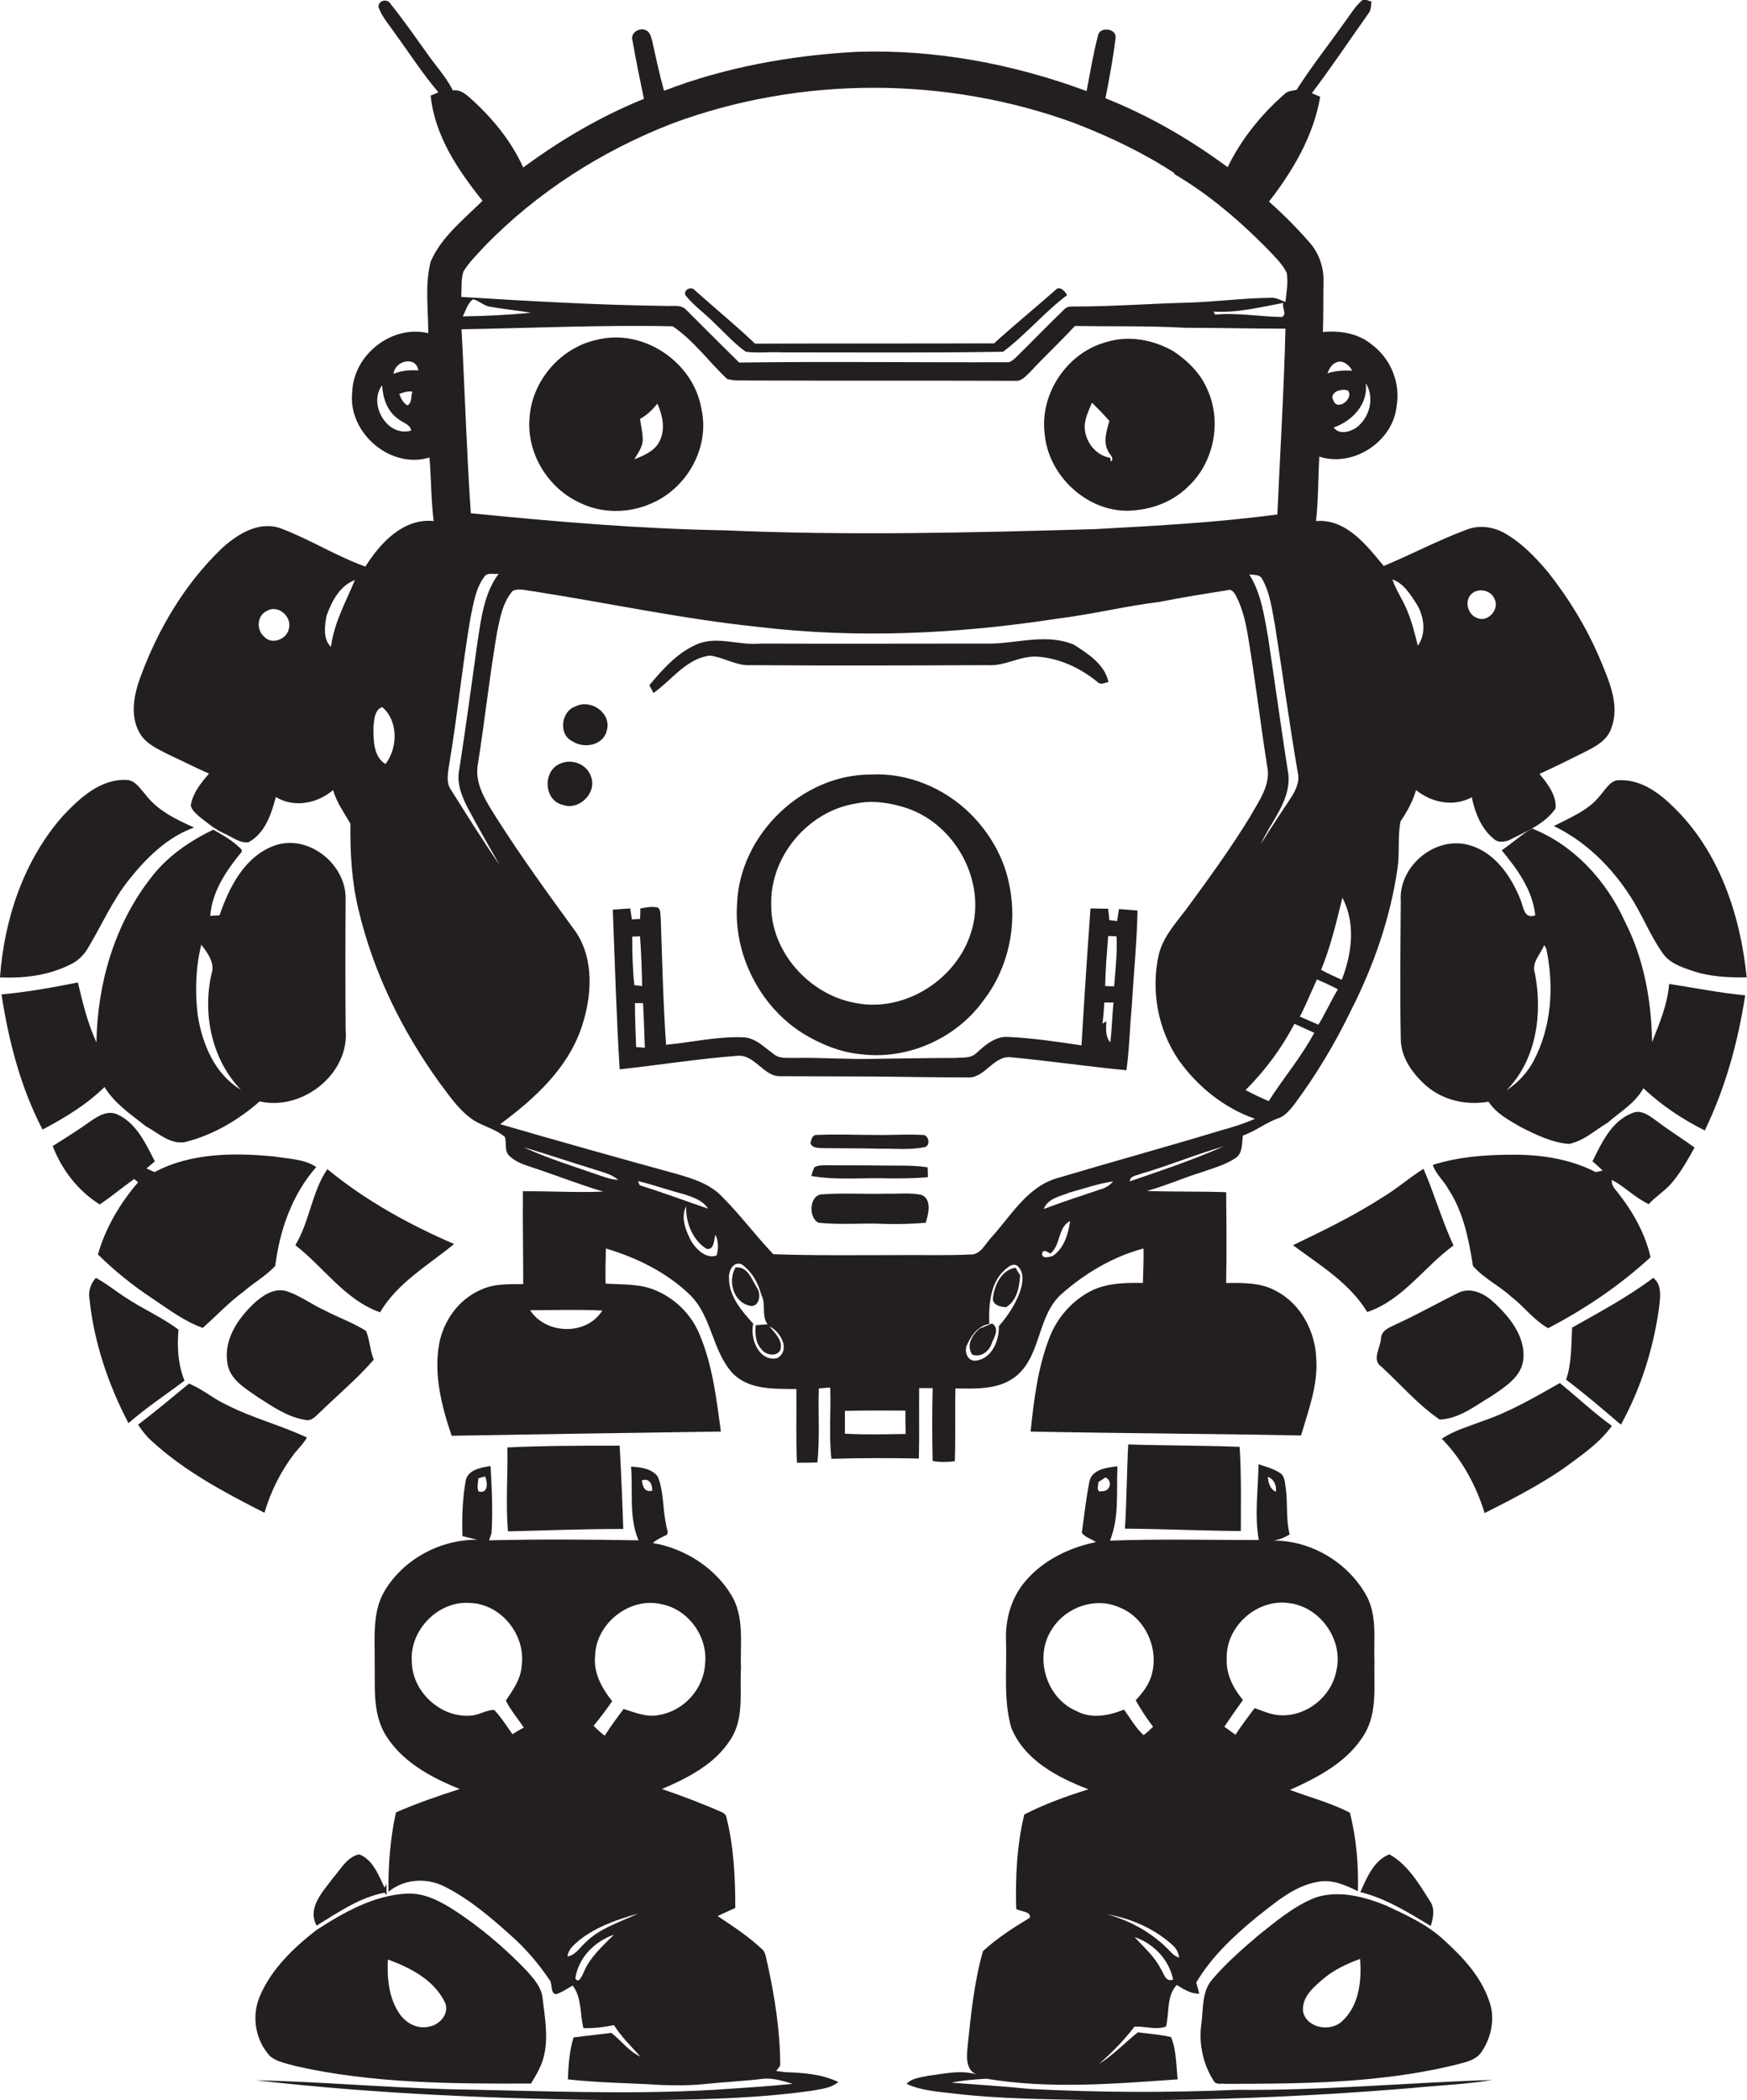 <?xml version="1.0" encoding="utf-8"?>
<!-- Generator: Adobe Illustrator 19.2.0, SVG Export Plug-In . SVG Version: 6.00 Build 0)  -->
<svg version="1.1" id="Layer_1" xmlns="http://www.w3.org/2000/svg" xmlns:xlink="http://www.w3.org/1999/xlink" x="0px" y="0px"
	 viewBox="0 0 583.3 700.9" enable-background="new 0 0 583.3 700.9" xml:space="preserve">
<g>
	<path fill="#231F20" d="M306.9,463.3c1.5,0,3,0,4.5,0c-0.2,8.1-0.2,16.2,0,24.3c2.4,0.5,4.9,0.4,7.4,0.1c0.3-8.1,0-16.2,0.2-24.3
		c7,0.1,14.8,0.5,20.5-4.3c8.2-7,6.8-19.8,14.8-27.1c7.9-7,17.3-12.6,27.5-15.3c0.1,3.8-0.1,7.7-0.2,11.5c-5.9-0.1-12.1,0-17.4,2.7
		c-6.4,3.3-11.4,9.1-13.9,15.8c-3.8,9.9-5.1,20.6-6.2,31.1c30.1,0.6,60.2,0.7,90.3,1.3c2.4-8.2,5.6-16.5,5.1-25.2
		c-0.2-9.3-5.1-18.8-13.6-23.1c-5-2.8-11-2.6-16.5-2.6c0.2-10.1,0.1-20.2,0-30.3c-8.8-0.3-17.7-0.1-26.5-0.4
		c6.2-1.7,12-4.3,18.1-6.2c4-1.4,8.2-2.5,11.7-4.9c2.3-1.7,1.9-4.9,2.3-7.4c4.3-1.5,7.9-4.5,12.2-5.9c2-0.8,3.4-2.6,4.8-4.3
		c7.4-9.9,13.8-20.6,19.2-31.8c7.5-14.8,13-30.6,15.4-47.1c0.8-5.2,0-10.5,1-15.7c2.2-3.3,4.1-6.7,5.2-10.5
		c5.2,4.2,12.5,5.7,18.6,2.4c1.1,5.2,3.2,10.6,7.5,14c1.3,1.2,3.3,0.9,4.8,0.4c5.6-2.9,12-5.3,15.7-10.7c0.3-4.4-2.7-8.3-5.4-11.5
		c5.1-2.3,10.1-4.8,15.1-7.3c3.6-1.8,7.6-3.9,8.9-8c2.9-7.6-0.7-15.6-3.6-22.6c-4.4-10.5-10.4-20.4-17.5-29.4
		c-4.3-5.1-9-10-14.8-13.2c-3.7-2-8.2-2.6-12.2-1.1c-9.5,3.5-18.5,8.3-27.9,12.2c-5.7-6.9-12.5-15.8-22.6-15
		c0.8-7.1,0.7-14.3,1.1-21.5c11.3,3.7,24.6-5,25.8-16.8c1.4-7.8-2-16-8.4-20.7c-4.5-3.7-10.5-4.6-16.2-4.1c0.2-5.7,0.1-11.3,0.2-17
		c0.1-4.6-1.5-9.2-4.5-12.7c-4.3-4.9-8.8-9.5-13.7-13.8c8-10.3,14.9-22,17.1-35c-0.9-0.4-1.9-0.8-2.8-1.2
		c6.6-8.7,12.6-17.7,18.9-26.6c0.9-1.1,0.9-2.6,1-4c-1-0.1-2.3-1.2-3.2-0.3c-2.4,2.1-3.9,4.8-5.8,7.3c-5.3,7.5-11.1,14.8-16,22.5
		c-1.4,0.3-3,0.3-4,1.4c-7.8,6.8-14.5,15.1-19,24.4c-12.6-9.3-26.2-17.2-40.8-23c1.3-6.7,2.6-13.5,3.4-20.3c0.2-3.1-5.4-3.7-5.9-0.6
		c-1.6,6.1-2.6,12.3-3.8,18.5c-24.5-9.1-50.7-14-76.8-13.1c-21.9,1.2-43.8,5.1-64.3,13c-1.5-5.5-2.7-11-3.9-16.5
		c-0.4-1.3-0.7-3.1-2.1-3.7c-2.2-1.1-5.4,0.9-4.5,3.5c1.1,6.5,2.5,13,3.8,19.4c-14.4,5.8-27.8,13.7-40.3,22.9
		c-4.1-9.1-10.7-17-18.2-23.6c-1.5-1.3-3.3-2.5-5.3-2.1c-2.3-4.7-6-8.5-8.9-12.8c-3.9-5.4-7.7-10.9-11.9-16.1c-1.1-2-4.3-1.1-4,1.2
		c1.3,3.4,3.8,6.1,5.8,9.1c4.7,6.4,9,13.2,14.2,19.2c-0.6,0.3-1.9,0.8-2.6,1.1c1.3,13.3,9.1,24.9,17.3,35.1
		c-6.2,6.2-13.7,12-17.3,20.3c-2,7.8-0.8,16-0.8,23.9c-12.2-2.9-25,7.2-25.4,19.7c-1.5,13.5,12.7,25.8,25.8,21.8
		c0.6,7,0.5,14.2,1.4,21.2c-10.2-1-17.9,7.4-22.8,15.2c-9.8-3.5-18.7-9.2-28.4-12.8c-7.2-2.5-14.3,2-19.4,6.6
		c-12.5,11.9-21.5,27.2-27.4,43.3c-2.1,5.8-3.4,12.6-0.3,18.2c2.1,4,6.5,5.7,10.3,7.7c4.4,2,8.6,4.2,13,6.1
		c-2.7,3.1-5.4,6.4-6.1,10.6c0.3,1.6,1.7,2.7,2.8,3.7c2.7,2.1,5.2,4.3,8.4,5.7c2.6,1.1,5.1,3.3,8.1,2.9c5.5-3,7.6-9.4,9.1-15.1
		c6,3.7,13.9,2.2,19.1-2.3c1.2,4.1,3.7,7.6,5.8,11.2c-0.1,9.6,0.4,19.3,2.7,28.7c4.9,20.8,14.5,40.4,27,57.7
		c3.1,4.1,6,8.5,10.2,11.7c3.5,2.8,8.3,3.5,11.7,6.5c0.6,2.1-0.3,4.7,1.5,6.3c1.7,1.7,4,2.6,6.3,3.4c8.4,2.7,16.5,6,25,8.5
		c-8.9,0.4-17.9-0.2-26.8-0.1c-0.1,10.3,0.1,20.7,0.1,31c-4.8,0-9.8-0.2-14.2,1.9c-7.4,3.2-12.5,10.4-13.9,18.2
		c-1.8,10.3,0.9,20.8,4.2,30.5c30-0.5,59.9-1,89.9-1.4c-1.5-11-2.8-22.3-7.2-32.6c-2.8-6.7-8.3-12-15-14.7
		c-5.2-2.1-10.8-1.7-16.3-2.1c-0.1-3.9,0-7.8,0.1-11.7c10.4,3.1,20.4,8,28.2,15.6c7.2,7.2,7.3,18.5,14,25.9c5.5,5.8,14,5.3,21.4,5.4
		c0.1,8.2-0.2,16.4,0.2,24.6c2.3,0,4.5,0,6.8-0.1c0.9-8.2,0.2-16.5,0.5-24.7c1.3-0.1,2.5-0.2,3.8-0.3c0.3,7.9-0.5,15.9,0.4,23.8
		c9.7-0.3,19.4-0.3,29.2-0.1C307,478.8,306.8,471,306.9,463.3z M492,197.7c2.4-1.4,5.9-0.5,7,2.2c1.8,3.4-2.2,7.9-5.7,6.4
		C489.7,205.1,488.7,199.7,492,197.7z M473,201.6c2.5,4.1,3.3,9.9,0.4,13.9c-1-4-2-8-3.6-11.8c-1.4-3.5-3.7-6.7-4.9-10.3
		C468.7,194.7,470.9,198.4,473,201.6z M447.3,130.3c0.9-0.3,1.9-0.3,2.8,0.1c2,2.7-3.7,7-4.9,3.2C444.1,132,445.8,130.5,447.3,130.3
		z M456,127.9c3.1,4.8,1.3,11.5-3.1,14.8c-2.2,1.5-5.7,2.5-7.6,0C451.5,140.5,456.9,134.9,456,127.9z M446.1,121
		c2.2-1.1,4.4,0.9,5.4,2.7c-2.8-0.1-5.6,0-8.3,0.9C443.8,123.2,444.5,121.6,446.1,121z M127.6,128.6c0.2,4.2,1.7,8.7,5.3,11.2
		c1.5,1.3,4,1.7,4.4,3.9C129.2,146.1,122.8,134.7,127.6,128.6z M136,135.3c-1.4-0.8-2.1-2.3-2.7-3.8c1.4-0.6,2.9-1,4.4-0.8
		C137.1,132.2,137.7,134.5,136,135.3z M131.4,124.8c0.4-4.4,7.4-6.2,8.3-1.2C136.8,123.5,134,123.6,131.4,124.8z M96.5,209.6
		c-0.5,3.7-5.7,5.8-8.3,2.9c-2.7-2.3-2.4-7.1,0.9-8.6C92.7,201.7,97.4,205.6,96.5,209.6z M110.5,215.9c-2.7-2.6-2.1-6.9-1.5-10.3
		c1.7-4.8,4.4-10.1,9.5-12C115.4,201,111.5,208,110.5,215.9z M128.7,255c-4.1-2.5-4-8.1-4-12.3c0.2-2.3,0.3-5.8,2.9-6.7
		C133,240.5,132.9,249.6,128.7,255z M177,437.3c8,0,16.1-0.3,24.1,0.1C195.9,445.8,182.3,445.5,177,437.3z M340.7,430.7
		c-1.5,4.4-4.1,8.4-7.2,11.9c0.2,4.7-2.3,10.8-7.5,11.5c-3,0.5-4.3-3.2-3-5.5c1.4-3.1,3.8-6.2,7.3-6.7c-0.2-6.6,0.3-14.6,6.1-18.8
		c0.9-0.8,2.5-1.5,3.5-0.4C342,424.7,341.5,428.1,340.7,430.7z M351.5,419.2c-1.1,0.3-3.4,1.1-3.6-0.7c0.4-1.8,1.7-0.7,2.8-0.1
		c3.6-2.9,2.3-8.6,6.6-10.9C356.7,411.8,355.3,416.6,351.5,419.2z M367.9,396.8c-6.5,2.2-13,4.3-19.4,6.7c1.4-3.6,5.5-4.2,8.7-5.5
		c4.8-1.3,9.5-3,14.5-3.7C370.6,395.5,369.3,396.4,367.9,396.8z M377.2,394.3c0.1-1.9,2.3-1.9,3.6-2.5c9.4-2.7,18.4-6.5,27.8-9.2
		C398.4,387.1,387.7,390.7,377.2,394.3z M423.6,367.5c-2.6-1.1-5.2-2.3-7.7-3.7c6.5-6.5,12-13.9,16.3-22.1c2.2,1,4.4,2,6.6,3
		C434.5,352.8,428.5,359.8,423.6,367.5z M448.2,299.6c4.5,8.6,3.2,18.7-0.2,27.4c-2.3-1-4.7-2.1-6.9-3.3
		C444.3,315.9,446.2,307.8,448.2,299.6z M439.7,326.9c2.4,1,4.7,2.1,7,3.3c-2.3,3.8-4.1,7.9-6.5,11.8c-2.1-0.9-4.2-1.8-6.2-2.7
		C436.1,335.3,437.8,331,439.7,326.9z M433.3,257.8c0.8,3.2-0.8,6.2-2.5,8.8c-3.3,5-6.7,10-9.8,15.1c3.3-7.5,9.9-14.2,9.2-23
		c-2.4-15.3-4.5-30.7-6.8-46c-1.3-7.2-2.3-14.7-6.3-21c1.5,0.3,3.5-0.1,4.3,1.5c2.7,4.7,3.3,10.3,4.3,15.5
		C428.3,225.1,430.5,241.5,433.3,257.8z M224.6,108.9c7,4.7,12.1,11.9,18.2,17.6c2.6,0.7,5.4,0.4,8,0.5c29.3,0.1,58.7,0,88,0.1
		c2.3,0.3,3.8-1.7,5.3-3.1c4.8-5.2,10-10,14.8-15.2c12.3,0.2,24.5-0.1,36.7,0.6c11.2,0,22.4,0.3,33.6,0.3c-0.5,20.7-1.8,41.3-2.7,62
		c-20.2,2.7-40.5,3.8-60.9,4.9c-41.2,1.2-82.5,2.2-123.8,0.4c-28.3-0.5-56.5-2.9-84.6-5.7c-1.4-20.4-2-40.9-3.1-61.4
		C177.7,109.5,201.2,108.4,224.6,108.9z M154.5,105.6c1-1.9,1.6-4.3,3.4-5.7c2.1,0.4,3.7,2.3,5.9,2.5c4.5,0.8,9,1.2,13.5,2
		C169.7,105.1,162.1,105.5,154.5,105.6z M428.1,105.8c-7.5-0.1-14.9-1.5-22.4-0.8c-0.1-0.2-0.4-0.7-0.5-1c7.9,0.5,15.6-1.5,23.3-2.9
		C427.9,102.6,429.8,104.7,428.1,105.8z M154.7,90.7c1.8-3.1,4.5-5.6,6.9-8.3c17.6-18.2,39.4-32.1,62.9-41.2
		c42.9-15.9,91.4-15.8,134.3-0.1c11.6,4.5,22.8,9.8,33.2,16.6l0.1,0.4c11.4,6.7,21.5,15.3,30.8,24.7c2.4,2.6,5.1,5,6.7,8.2
		c0.6,3.2-0.1,6.5-0.4,9.8c-1.7-0.7-3.4-1.6-5.2-1.4c-9,0.1-17.9,1.3-26.8,1.6c-12.8,0.3-25.5,1.3-38.3,1.3c-1.2,0-2.6-0.1-3.5,0.9
		c-5.5,5.3-10.8,10.8-16.2,16.1c-0.9,0.8-1.9,1.8-3.2,1.6c-29.7,0.1-59.5-0.3-89.2,0.1c-5.9-5.8-11.7-11.6-17.5-17.4
		c-1.9-2.2-4.9-1.3-7.4-1.5c-22.7-0.3-45.3-1.6-67.9-3C154.2,96.1,153.9,93.3,154.7,90.7z M150.7,263.8c-1.8-2.4-1.2-5.5-0.8-8.2
		c2.8-16.4,4.4-33.1,7.2-49.5c1-4.7,1.7-9.7,4.6-13.6c1.1-1.6,3.2-0.7,4.8-1c-4.8,6.4-5.8,14.6-7,22.3c-2,14.2-3.9,28.5-6.1,42.7
		c-1.1,4.8,0.8,9.4,3,13.6c3.4,6.3,6.9,12.5,10.5,18.7C161.2,280.6,156,272.2,150.7,263.8z M200.2,392.3c-8.5-3-17.2-5.6-25.4-9.4
		c7.6,2.2,15.1,4.8,22.7,7.1c3,1.1,6.4,1.6,8.9,3.8C204.3,393.7,202.2,393,200.2,392.3z M213,394.2c5.1,1.2,10,3,15.1,4.3
		c3,1,6.5,2,8.3,4.9c-7.6-2.6-15.1-5.4-22.8-7.8L213,394.2z M239.3,419c-3.3,1.3-6.6-1.8-8.3-4.4c-1.9-3.5-3.9-8.1-1.9-12
		c-0.2,5.3,2.1,11.3,6.8,14.2c2.6,0.6,2.4-3,3-4.7C239.9,414.3,239.9,416.7,239.3,419z M259.5,453.3c-6.1,1.3-9.2-6.6-8-11.5
		c-3.8-4.2-8-9-8.1-15c-0.2-2.4,1.2-5.8,4.1-4.9c3.5,2.4,5.7,6.3,6.7,10.3c1.7,3.1-0.1,6.9,2.1,9.8c-1.3,0.1-2.7,0.2-4,0.3
		c-0.2,2.8-0.1,5.9,2,8.1c1.4,1.9,4.9,2.5,6.2,0.3c1.1-3.2-1.8-5.8-3.6-8C260.6,444.4,264.1,450.6,259.5,453.3z M282.1,478.5
		c0-2.5,0-5.1,0-7.6c6.7-0.2,13.5-0.1,20.2-0.1c0,2.6,0,5.2,0.1,7.8C295.7,478.7,288.8,478.9,282.1,478.5z M299.5,418.9
		c-13.8,0-27.5,0.2-41.3-0.3c-6.1-6.4-11.3-13.5-17.6-19.7c-4-3.9-9.5-5.6-14.7-7.1c-19.7-5.4-39.3-10.9-58.9-16.6
		c11.4-8.4,22.6-18.6,27.2-32.4c3.4-10.2,4.3-22.4-1.9-31.7c-9-12.4-18-24.7-26.2-37.6c-3.5-5.6-7.9-11.8-6.5-18.7
		c2.3-14.6,3.9-29.4,6.4-44c1-4.7,1.9-9.9,5.2-13.6c2.3-1,4.9,0,7.2,0.2c24.9,3.9,49.5,9.2,74.5,11.8c33.2,4,66.9,2.4,100-2.7
		c11.5-1.4,22.7-4.2,34.2-5.6c7.5-1.5,15.1-2.7,22.7-3.9c1.4-0.6,2.4,0.9,2.9,1.9c2.4,4.6,3.4,9.7,4.2,14.7c2.3,14,4,28.2,6.2,42.2
		c1.3,6.2-2.8,11.5-5.6,16.6c-6.6,10.8-14.1,21.1-21.6,31.3c-3.5,4.6-7.6,9.1-9,14.9c-2.7,12-0.3,25.1,6.7,35.3
		c6.3,8.8,15.1,15.9,25.4,19.5c-3.6,1.6-7.3,2.8-11.1,3.8c-18.1,5.5-36.4,10.5-54.5,15.9c-10.2,2.7-15.7,12.5-22.4,19.9
		c-2.1,2.2-3.6,5.9-7.1,5.7C315.8,419.1,307.6,418.8,299.5,418.9z"/>
	<path fill="#231F20" d="M238.6,107.9c3.4,3.2,6.6,6.8,10.4,9.5c3.9,0.5,7.9,0,11.9,0.2c24.7,0,49.3,0.2,74-0.2
		c7.6-5.7,13.8-13.2,21.4-18.9c-0.7-1.3-2.5-3.3-3.9-1.7c-6.8,6-13.8,11.7-20.5,17.8c-26.6,0.1-53.2,0-79.8,0.1
		c-6.5-6.2-13.5-11.9-20.2-17.9c-1.1-1.4-3.9,0-3,1.8C231.7,102.1,235.5,104.7,238.6,107.9z"/>
	<path fill="#231F20" d="M193.6,167.8c7.3,3.6,16.2,3.6,23.7,0.3c12-5,19.8-18.7,16.9-31.6c-2.6-15.6-19.4-27-34.8-23.1
		c-12.2,2.5-21.9,13.8-22.6,26.2C175.8,151.3,183,163,193.6,167.8z M213.7,139.8c2.3-1.2,4.2-3.1,5.8-5.1c1.7,3.9,2.7,8.4,0.8,12.4
		c-1.6,3.4-5.2,4.9-8.5,6.2c1.2-2.1,2.8-4.1,2.8-6.6C214.6,144.4,214,142.1,213.7,139.8z"/>
	<path fill="#231F20" d="M379.9,170.2c6.2-0.7,12.2-3.3,16.7-7.7c8.6-7.9,11.4-21.4,6.7-32.1c-2.2-5.5-6.5-9.8-11.4-13.1
		c-6.7-3.9-15-5.5-22.6-3.1c-13,3.5-22.2,17.2-20.5,30.6C350.1,159.7,364.7,172.5,379.9,170.2z M362.2,141.6
		c0.3-2.5,1.4-4.9,2.4-7.2c2,2,4,4,5.8,6.1c-0.9,3.2-2.1,6.8-0.5,9.9c0.4,1.2,2.4,2.5,1,3.7l-0.2-1.3
		C365.5,152,361.8,146.7,362.2,141.6z"/>
	<path fill="#231F20" d="M237,218.8c4.8,0.6,9,3.6,14,3.2c26.3,0.2,52.6,0.1,78.9,0c5.9,0.4,11-3.4,16.9-2.8
		c7.2,0.6,13.9,3.8,19.5,8.3c1.1,1.3,2.5,0.4,3.8,0.1c-1.3-5.9-6.8-9.4-11.5-12.4c-8.8-3.8-18.5-0.6-27.6-0.4c-25.7,0-51.3,0.1-77,0
		c-6.8,0.7-13.6-2.3-20.2-0.2c-7.1,2.6-12.3,8.5-17,14.1c0.3,0.6,1,1.9,1.4,2.6C224.3,227,229,219.9,237,218.8z"/>
	<path fill="#231F20" d="M192.1,235.8c-4.8,1.6-5.7,9.4-1,11.6c3.9,2.6,10.4,1.4,11.5-3.6C204.3,238,197.2,233.1,192.1,235.8z"/>
	<path fill="#231F20" d="M187,254.9c-5.8,2.3-5.5,12.2,0.8,13.7c5.5,2.1,11.7-4,9.5-9.5C195.9,255,190.9,253.1,187,254.9z"/>
	<path fill="#231F20" d="M290.9,258.5c-23.1-0.1-43.9,20.1-44.8,43.1c-1.2,16.9,7.5,34.1,21.8,43.2c6,3.7,12.8,6.5,19.9,7.1
		c15.4,1.8,31.4-5.3,40.5-17.9c8.4-10.8,11.5-25.3,8.7-38.6c-1.7-9.1-6.6-17.5-13.2-24C315.1,262.9,303,257.9,290.9,258.5z
		 M324.2,311.3c-4.9,15.6-22,26.6-38.3,23.5c-15.5-2.6-28.7-17.1-28.4-33.1c-0.3-16,12.4-31,28.2-33.5c5.6-1.2,11.5-0.3,17,1.5
		C319.2,275.2,329.6,294.6,324.2,311.3z"/>
	<path fill="#231F20" d="M23.9,321.7c2.4-1.2,4.3-3.2,5.6-5.5c4.5-7.5,8-15.6,13.5-22.5c5.8-7.3,12.8-14.3,21.8-17.5
		c-6-2.7-12.3-5.7-16.3-11.1c-1.8-2-3.5-4.9-6.6-4.8c-8.5-0.2-15.2,6-20.7,11.8C8,286.9,1.4,306.7,0,326.2
		C8.2,326.6,16.6,325.5,23.9,321.7z"/>
	<path fill="#231F20" d="M534.5,265.2c-3.9,5.2-10.1,7.6-15.7,10.5c10.6,5.1,19.2,13.6,25.5,23.4c4,6.1,6.6,13.1,10.9,19.1
		c2.2,3.2,6,4.5,9.5,5.7c5.9,2.1,12.3,2.4,18.5,2.3c-2.1-20.7-9.1-41.9-24.3-56.7c-4.8-4.8-10.9-9.3-18-9.1
		C537.8,260.2,536.3,263.2,534.5,265.2z"/>
	<path fill="#231F20" d="M48.7,375.9c4.1,2.2,8,6.1,13,5.3c9.3-2.3,17.8-7.3,25-13.6c14.2,3.3,30.1-9.2,28.7-24
		c-0.1-14.7-0.1-29.3,0-44c-0.1-11.4-12.6-21.3-23.7-17.4c-10,3.6-15.2,13.9-18.4,23.3c-0.8,0-2.3,0.1-3.1,0.2
		c0.6-8.2,5.4-15.2,10.5-21.4v-0.7c-2.7-2.9-6.2-4.8-9.5-6.7c-8,3.9-15.5,9-20.9,16.2c-12.1,15.5-17.8,35.3-18.1,54.8
		c-2.9-6.3-4.6-13.2-6.2-20c-8.5,1.7-16.9,3.2-25.5,4c2.4,15.6,6.4,31.1,13.7,45.1c7.4-3.9,14.7-8.3,20.7-14.2
		C38.3,368.4,43.8,372,48.7,375.9z M67.2,315.3c2.1,2.7,4.7,6.2,3.4,9.8c-3,13.4,0.1,28.5,9.8,38.6c-8.7-5.2-12.9-15.3-14.4-25
		C65.1,331,65.3,323,67.2,315.3z"/>
	<path fill="#231F20" d="M551.6,347.8c-0.2-13.8-2.7-27.7-9-40.1c-6.2-13.7-17-25.6-31.1-31.2c-3.6,2.1-6.7,5-10.1,7.3
		c5.2,6.3,10.3,13.2,11.2,21.7c-3.9,1.4-3.9-3-5-5.4c-3.2-8-8.9-16.1-17.7-18.2c-11.2-2.7-23,7.5-22.2,18.9
		c-0.1,15.3-0.3,30.6,0,45.9c0,6.3,4,11.7,8.5,15.7c5.7,4.9,13.5,6.6,20.8,5.3c2.6,4,7,6.3,11,8.6c5,2.5,10.3,5.1,15.9,5.5
		c4.9-1,8.7-4.6,12.9-7.1c4.1-3.6,9.2-6.5,11.9-11.5c6,5.7,13.1,10.4,20.5,14.1c6.9-14.2,11.1-29.6,13.5-45.1
		c-8.5-0.8-16.9-2.5-25.4-3.8C556.8,335.1,554.1,341.5,551.6,347.8z M512.1,354c-2.1,4-5.3,7.4-9.1,9.9c10-10.1,12.1-25.6,9.5-39
		c-1.3-3.6,1.9-6.4,3.1-9.5c0.2,0.3,0.5,1,0.7,1.3C518.9,329.1,518.1,342.6,512.1,354z"/>
	<path fill="#231F20" d="M322.9,359.6c6,0.5,8.8-7.6,14.9-6.7c12.8,1.2,25.5,3.1,38.3,4.3c1-7.1,1.1-14.3,1.8-21.5
		c0.6-10.6,1.7-21.1,1.9-31.8c-2.1-0.2-4.2-0.3-6.2-0.5c-0.2,1.3-0.4,2.7-0.6,4c-0.7-0.1-2-0.2-2.6-0.3c-0.1-1.3-0.3-2.5-0.4-3.8
		c-2,0-4-0.1-5.9-0.1c-1.1,15.2-2.1,30.5-3,45.7c-8-1.2-16.1-2.4-24.2-2.8c-4.4-0.4-7.9,2.6-10.9,5.4c-1.9,1.8-4.7,1.4-7,1.6
		c-9.1,0-18.3,0.2-27.4,0.3c-8.9,0.2-17.8-0.5-26.6-0.3c-2.1-0.1-4.6,0.3-6.4-1.1c-3.3-2.3-6.3-5.7-10.6-5.8
		c-8.6-0.3-17.1,1.7-25.6,2.5c-1-14.2-1.3-28.3-1.8-42.5c-0.2-1.1,0.1-2.6-1-3.3c-1.9-0.5-3.9,0-5.8,0.3c0,1.2,0,2.3-0.1,3.5
		c-0.7,0-2,0.1-2.7,0.2c-0.2-1.3-0.4-2.5-0.6-3.7c-2,0.1-3.9,0.3-5.8,0.4c0.7,17.8,1.2,35.5,2.3,53.3c13-1.4,26-3.5,39.1-4.5
		c6.1-0.7,8.9,7.2,14.9,6.8c10.4,0,20.7,0.1,31.1,0.1C302.3,359.4,312.6,359.6,322.9,359.6z M370,312.4c0.7,0,2.1,0.1,2.8,0.1
		c0.3,5.6-0.4,11.2-0.8,16.7c-0.8,0-2.3-0.1-3-0.1C369.1,323.5,369.6,317.9,370,312.4z M368.7,334.6c0.8,0,2.3,0,3.1,0
		c-0.5,4.4-0.5,8.9-1.1,13.3c-1.7-2-1.4-4.6-1.3-7c-0.3,0.2-1,0.5-1.3,0.7C368.4,339.3,368.6,336.9,368.7,334.6z M211.1,312.6
		c0.6,0,1.9-0.1,2.6-0.1c0.4,5.5,0.6,11.1,0.7,16.6c-0.6-0.1-1.9-0.2-2.6-0.3C211.2,323.4,211.1,318,211.1,312.6z M212.4,349.5
		c-0.2-4.9-0.4-9.8-0.4-14.7c0.7,0,2,0,2.7,0c0.3,5,0.4,9.9,0.6,14.9C214.5,349.6,213.1,349.5,212.4,349.5z"/>
	<path fill="#231F20" d="M44.8,393.5c0.3,0.3,1,0.8,1.3,1.1c-6,7-10.9,15.2-13.4,24.1c5.6,5.5,11.7,10.4,18.2,14.7
		c5.4,3.6,10.6,7.6,16.8,9.8c4.5-4,8.7-8.5,13.6-12.1c3.4-3,7.5-5.2,10.6-8.6c1.5-11.9,5.6-23.8,13.7-33c-4.1-2.7-9.2-2.7-13.9-3.5
		c-13.4-1.3-27.9-1.3-40.1,5.2c-0.7-0.3-2-0.9-2.7-1.2c0.7-0.6,2.1-1.8,2.8-2.4c-3-5.8-6-12.5-12.2-15.5c-3.2-1.7-6.5,0.2-9.1,2
		c-4.2,3-8.5,5.7-12.8,8.4c3,7.9,8.5,15,15.7,19.5C37.3,399.3,41,396.2,44.8,393.5z"/>
	<path fill="#231F20" d="M545,371.5c-6.9,2.6-10.2,9.9-13.3,16.1c1.2,1,2.3,2,3.4,3.1c-0.6,0.1-1.7,0.4-2.3,0.5
		c-8.6-4.4-18.4-5.9-28-5.8c-8.9,0-17.9,0.7-26.4,3.4c1,3.1,3.7,5.3,5.2,8.1c5,7.6,6.8,16.7,8.2,25.6c3.6,4.2,8.8,6.6,12.8,10.3
		c4.3,3.3,7.5,7.8,12.3,10.5c12.3-6.4,24-14.3,34.2-23.7c-1.8-7.9-5.9-15.2-10.9-21.5c-1-1.3-2.3-2.5-2-4.3c4.3,2.3,7.8,6,12.3,8.1
		c2.3-2.6,5.4-4.4,7.6-7c3.1-3.6,5.4-7.8,7.7-11.9c-4.3-3.1-8.8-5.9-13-9.1C550.6,372.3,547.8,370.2,545,371.5z"/>
	<path fill="#231F20" d="M274.8,383.2c6.3,0.1,12.6,0,18.9,0.2c4.9-0.1,9.9,0.5,14.8-0.5c2.4-0.2,1.7-4.4-0.6-4.1
		c-5.2-0.3-10.4,0.1-15.6,0c-6.5,0-12.9-0.3-19.4,0c-1.7-0.2-2,1.5-2.3,2.8C271.3,383.3,273.3,383.1,274.8,383.2z"/>
	<path fill="#231F20" d="M297.1,393.3c4.2,0,8.4,0,12.7-0.4c0-0.8,0-2.5-0.1-3.3c-5.2-0.8-10.5-0.5-15.7-0.6
		c-5.7-0.1-11.4,0-17.1-0.1c-1.7,0.1-3.5-0.2-5,0.7c-0.4,0.9-0.8,1.9-1,2.9C279.5,394,288.3,393,297.1,393.3z"/>
	<path fill="#231F20" d="M151.6,415.2c-15-6.5-29.6-14.5-42.3-25c-5.2,7.6-5.9,17.5-10.7,25.4c9.5,7.3,16.6,18.3,28.3,22.4
		C132.7,428.1,143,422.3,151.6,415.2z"/>
	<path fill="#231F20" d="M461.8,399.5c-9.6,6.2-19.9,11.2-30.1,16.1c8.9,6.6,18.9,12.6,24.8,22.3c11.9-4,19-15.1,28.8-22.2
		c-3.8-8.3-6.4-17.2-10-25.6C470.6,393,466.5,396.7,461.8,399.5z"/>
	<path fill="#231F20" d="M307.7,398.8c-3.9-0.8-7.9-0.3-11.9-0.4c-7,0.2-14-0.3-20.9,0.2c-4.8-0.2-5.1,7.9-1.6,9.5
		c7.4,0.8,14.9,0,22.3,0.4c4.5,0.1,9,0,13.5-0.4C310,405.1,311.2,400.3,307.7,398.8z"/>
	<path fill="#231F20" d="M252.8,429.9c-1.8-2.8-3.1-7.3-7.2-6.9c-2.8,4.7-0.6,12.1,5.3,12.9C253.7,435.8,254.1,431.8,252.8,429.9z"
		/>
	<path fill="#231F20" d="M331.5,433.7c0.3,2,2.6,2.5,4.4,2.6c3.6-2.1,4.5-6.8,4.7-10.7c-0.4-0.6-1.2-1.9-1.5-2.5
		C334.2,423.9,331.8,429.3,331.5,433.7z"/>
	<path fill="#231F20" d="M59.6,443.8c-5.4-4.1-11.7-6.8-17.3-10.5c-3.5-2.2-6.7-4.9-10.3-6.8c-1.8,2-2.6,4.6-2.1,7.2
		c1.5,14.4,6.3,28.5,13,41.3c5.9-5.2,12.5-9.5,18.7-14.2C59.4,455.4,59.1,449.5,59.6,443.8z"/>
	<path fill="#231F20" d="M552,426.5c-8.5,6.4-17.9,11.4-27.1,16.6c-0.3,5.8-0.1,11.8-2,17.4c6.3,4.7,12.3,9.9,18.3,15
		c6.6-12,10.8-25.2,12.7-38.8C554.3,433.3,555.1,428.9,552,426.5z"/>
	<path fill="#231F20" d="M108.3,437.3c-4.2-1.9-8-4.8-12.4-6.3c-4.4-1.4-8.4,1.5-11.4,4.3c-5.2,5-9.8,11.9-8.6,19.5
		c0.7,5.7,6.1,8.6,10.3,11.6c4.9,3.1,9.9,6.6,15.7,7.5c2.3,0.6,3.8-1.6,5.3-2.9c5.9-5.7,12.2-11,17.6-17.2c-1.3-3.1-1.3-6.6-2.6-9.6
		C117.8,441.4,112.8,439.7,108.3,437.3z"/>
	<path fill="#231F20" d="M508.6,453.8c0.8-7.6-4.4-14.1-9.7-19c-3-2.9-7.4-5.2-11.6-3.5c-7.1,3.5-14,7.4-21.2,10.7
		c-2,1-4.8,1.9-5,4.6c-0.1,3.2-3.3,7.3,0.2,9.6c6.4,5.9,12.2,12.7,19.4,17.6c6.6-0.3,12-4.7,17.4-7.9
		C502.5,462.9,508,459.5,508.6,453.8z"/>
	<path fill="#231F20" d="M331.2,441.7c-1.3,0.6-2.7,1.2-4.1,1.7c-2.5,2.2-4.6,5.5-2.5,8.7c2.7,1,5.4-0.8,6.4-3.4
		C331.8,446.5,334,443.4,331.2,441.7z"/>
	<path fill="#231F20" d="M495,474.3c-4.6,1.8-9.5,3.1-13.6,5.9c6.8,6.9,11.5,15.7,14.3,24.8c9.1-4.6,18.1-9.2,26.5-15
		c5.7-4.2,11.8-8.3,16-14.1c-6.1-4.4-11.6-9.6-17.4-14.3C512.5,466.3,504.2,471.2,495,474.3z"/>
	<path fill="#231F20" d="M98.3,485.1c1.4-1.7,3-3.3,4.2-5.3c-8.7-4.1-18.2-6.5-26.8-10.9c-4.4-2-8.1-5.3-12.6-7.1
		c-5.6,4.6-11.2,9.3-17,13.7c1.3,2,2.8,3.9,4.6,5.5c11,10.1,24.4,17.2,37.6,23.9C90.4,497.7,93.8,491,98.3,485.1z"/>
	<path fill="#231F20" d="M169.6,511.1c12.8-0.3,25.6-0.8,38.5-0.8c-0.3-9.3-0.7-18.5-1.2-27.8c-12.5,0-25,0-37.5,0.6
		C169.6,492.4,168.8,501.8,169.6,511.1z"/>
	<path fill="#231F20" d="M375.6,510.2c12.9,0.1,25.8,0.7,38.7,0.8c0-9.4,0.2-18.7-0.4-28.1c-12.4-0.5-24.8-0.4-37.2-0.8
		C376.2,491.5,376.2,500.9,375.6,510.2z"/>
	<path fill="#231F20" d="M259.2,691.2c0.3-0.5,1-1.3,1.3-1.8c0-11.4-1.8-22.7-4.2-33.8c-0.5-1.6-0.5-3.4-1.5-4.7
		c-4.6-4.4-9.9-7.9-15.2-11.4c1.9-0.9,3.9-1.8,5.9-2.7c0-10.3-0.5-20.8-3.1-30.8c-0.2-0.2-0.6-0.7-0.8-0.9c-6.7-3-13.6-5.6-20.6-8
		c8.7-3.7,17.7-8.3,22.9-16.5c4.7-7.1,3-16,3.5-24c-0.3-8.1,1.2-17-3.2-24.2c-5.6-9.3-15.7-15.6-26.2-17.4c1.3-1.3,3.1-1.9,4.7-2.8
		c0.6-1.1-0.3-2.3-0.3-3.4c-1.2-5.3-0.7-10.9-2.8-16c-2-2.7-5.8-3.1-8.9-3.3c0.7,8.2-0.8,16.9,2.5,24.6c-16.6-0.3-33.3-0.4-49.9,0
		c0.2-0.6,0.6-1.7,0.8-2.3c0.5-7.5,0.1-15-0.3-22.5c-3.3,0.5-8,1.3-8.4,5.4c-1,5.9-1.2,12-1,18c1.6,0.4,3.3,0.8,4.9,1.2
		c-12.3-0.1-24.6,6.5-30.9,17.1c-4.2,7.1-3.2,15.7-3.3,23.6c0.2,7.9-0.8,16.4,3.2,23.7c5.4,9.5,15.5,14.9,25.2,18.8
		c-7.2,2.3-14.4,4.8-21.3,7.8c-1.9,8.7-2.6,17.6-2.5,26.5c5.3-4.4,13-4.8,19-1.6c8.1,4.1,15.1,10.1,21.9,16.2c5,4.4,9.3,9.5,13,15
		c0.9,1.3,0.1,4.2,2,4.6c2-0.6,3.8-1.9,5.6-2.9c3.1,4,2.4,9.5,3.6,14.2c3.4,0.1,6.9-0.3,10.2-1c2.4,3.9,5.8,7.1,8.8,10.5
		c-3.8-1.7-6.4-5.4-9.7-7.9c-4.2,0.5-8.4,1-12.6,1.5c-1.4,4.5-1.7,9.3-1.9,14c10.4,1.2,20.9,1.2,31.4,1.9c4.6,0.1,9.3,0.2,13.9-0.3
		c6.7-0.7,13.4-1,20-1.8c3.4-0.3,6.6,0.8,9.8,1.7c-8.8,0.9-17.6,1.4-26.3,2c-29.5,1.7-59,0.3-88.4-0.2c-21.5-0.6-43-2.5-64.6-3
		c41,4.7,82.3,6.3,123.6,6.7c20.7-0.2,41.5-0.3,62.1-3.2c3-0.6,6.3-0.8,8.8-2.9c-5.5-2.7-11.9-3.1-17.9-3.3
		C261.2,691.5,259.8,691.3,259.2,691.2z M159.7,493.4c0.6-0.2,1.8-0.5,2.3-0.6c0.8,2,1.1,5.8-2.2,5
		C159.1,496.4,159.7,494.8,159.7,493.4z M171.1,578.8c-2-2.8-3.8-5.7-6.1-8.1c-2.7,0-5.2,1.8-7.9,1.9c-10,0.8-19.5-8-19.6-18
		c-0.8-10.5,8.8-20.4,19.4-19.6c10.3,0.3,18.6,10.5,17.3,20.7c-0.2,4.6-2.9,8.3-5.3,11.9c1.6,3.2,4,6,6,9
		C173.5,577.3,172.3,578.1,171.1,578.8z M217.8,497.5c-2.6,0.7-3.2-1.4-3.5-3.4C216.8,493.2,217.8,495.3,217.8,497.5z M194.8,658.5
		c-0.5,0.9-1.6,3.8-2.7,1.8c1-6.9,6.4-12.3,12.9-14.6C201.1,649.6,196.8,653.4,194.8,658.5z M195.5,648.3c-1.9,1.7-3.3,4.2-6,4.7
		c0.2-2.5,2.4-4.1,4.1-5.6c5.7-4.4,12.6-6.8,19.4-8.7C207.1,641.5,200.3,643.5,195.5,648.3z M220,572.4c-4.1,0.9-8-0.9-11.8-2
		c-2.2,2.9-4.3,5.8-6.3,8.9c-1.3-1-2.5-2.1-3.7-3.3c2.2-2.6,4.2-5.4,6.2-8.2c-3.4-4.3-6.3-9.4-5.7-15.1
		c0.2-10.8,11.5-19.8,22.1-17.3c9.1,1.7,15.7,11,14.6,20.1C234.9,563.8,228.2,571.1,220,572.4z"/>
	<path fill="#231F20" d="M128.4,630c-2-4.1-3.9-9.4-8.5-11.1c-4.1,0.9-6.2,5.1-8.8,8c-3.3,4.5-8.6,9.8-5.4,15.8
		c7.2-4.4,14.3-9.4,22.7-11l0.7,0.8c0-1.2-0.1-2.5,0-3.7L128.4,630z"/>
	<path fill="#231F20" d="M477.3,634.3c-3.6-5.7-7.3-12-13.4-15.4c-5.2,2-7.6,7.9-9.7,12.6c8.5,2.1,16,6.8,23.5,11.3
		C478.6,640,479.2,636.8,477.3,634.3z"/>
	<path fill="#231F20" d="M86.7,666.4c-2.8,6.6-1.4,14.7,3.5,19.9c2.4,2,5.7,2.4,8.6,3.3c25.7,5.8,52.3,5.9,78.5,5.8
		c1.8-3,3.7-6.1,4.4-9.6c1.4-6.2,0.2-12.5-0.5-18.6c-0.3-3.9-3-6.8-5.4-9.5c-7.2-7.5-15.2-14.3-23.9-20c-4.8-3.1-10.2-6-16.1-5.7
		c-11.1,0.6-21.1,6.3-30.2,12.2C97.9,650.2,90.5,657.3,86.7,666.4z M129.5,654c7.4,2.7,15.2,6.7,18.9,14c1.9,3.5-1.1,7.5-4.7,8.3
		c-3.9,1.2-8.1-0.9-10.3-4.2C129.8,666.9,129.2,660.2,129.5,654z"/>
	<path fill="#231F20" d="M439.3,633.3c-7.2,2.8-13.2,7.9-19.1,12.6c-5.4,4.6-10.8,9.3-15.4,14.7c-3.6,4.1-3,9.9-3.7,15
		c-0.9,6.6,0.6,13.4,4.2,19c0.7,1.3,2.5,0.7,3.7,0.9c25.6,0,51.4-0.2,76.4-6.2c3.2-0.9,7-1.4,9.1-4.2c3.4-4.9,4.8-11.3,2.8-17
		c-2.7-8.3-8.9-14.9-15.3-20.7c-5.6-5.2-12.6-8.3-19.4-11.5C455.3,633,447,630.8,439.3,633.3z M447.9,674.8
		c-3.9,3.4-11.4,2.1-12.8-3.2c-0.7-5.1,3.8-8.7,7.3-11.6c3.4-2.8,7.5-4.6,11.7-6.2C454.7,661.1,453.8,669.6,447.9,674.8z"/>
	<path fill="#231F20" d="M412.9,697.5c-23,1-46.1,0.9-69.1-0.3c-8.7-0.9-17.4-1.4-26.1-2.1c3.9-0.8,7.8-1.1,11.7-1.3
		c21.1,3.5,42.6,1.7,63.8,0.2c-0.5-4.7-0.4-9.7-2.2-14.1c-3.7-0.9-7.4-1.1-11.1-1.6c-4.3,3.5-8.2,7.6-13,10.6
		c4.3-3.8,8.4-7.9,11.9-12.5c3.5-0.2,7,1.2,10.5,0c1.2-4.6,0.1-10.2,3.6-13.9c2.3,1.4,4.7,3,7.5,2.9c-0.2-0.9-0.7-2.8-1-3.7
		c5.1-8.6,12.4-15.4,20-21.7c6.2-4.8,12.5-10.5,20.5-11.9c4.8-1,9.3,1.1,13.5,3.1c0.2-8.8-0.5-17.7-2.7-26.2
		c-6.4-3.3-13.3-5.1-20-7.6c9.6-4.3,19.7-9.6,25.1-19c4.1-7.2,2.9-15.8,3.1-23.7c-0.3-7.7,1.1-16-3.1-22.9
		c-6.2-10.5-18.1-17.6-30.4-17.6c1.8-0.4,3.6-1,5.2-2.1c-1.3-5-0.6-10.3-1.3-15.4c-0.3-1.9-0.3-4.2-2.1-5.2c-2.2-1.4-4.7-2-7-2.8
		c-0.1,8.4-1.4,17,0.1,25.3c-16.6,0-33.2-0.4-49.7,0.2c3.2-7.8,2.1-16.6,2.5-24.8c-3.5,0.4-8.7,1-9.4,5.3
		c-1.1,5.6-1.7,11.2-2.5,16.9c1.1,1.5,3.2,2,4.7,3.1c-8.9,1.8-17.7,6.1-23.6,13.1c-4.7,5.5-6.7,12.8-6.4,19.9
		c0.3,9.6-0.9,19.5,1.7,28.8c4.3,10.9,15.4,16.7,25.8,20.7c-7.3,2.3-14.6,4.9-21.4,8.4c-2.5,10.2-3,21-2.7,31.5c1.4,1,5.2,0.8,4.5,3
		c-5.5,3.3-10.9,6.8-15.6,11.1c-2.9,10.2-4,20.9-5.1,31.5c-0.3,3.4-0.9,8.1,3,9.7c-5.3-1.7-10.9-0.2-16.2,0.4
		c-2.4,0.6-5.4,0.7-7.2,2.7c5.1,2.4,10.8,2.6,16.3,3.3c14.6,1.7,29.3,1.8,43.9,2.1c36.2,0.4,72.4-1,108.5-4c9-0.9,18-1.2,26.9-2.7
		C469.8,695.1,441.4,697.8,412.9,697.5z M426,497.9c-2-0.9-2.5-3-2.7-5C425.4,493.7,426.3,495.8,426,497.9z M409.6,553.6
		c-0.4-10.9,10.4-20.3,21.1-18.5c10.3,1.4,17.9,12.4,15.5,22.5c-1.6,8.5-9.6,15.1-18.3,14.9c-3.2,0-6.1-1.4-9-2.4
		c-2.2,2.9-4.4,5.8-6.4,8.9c-1.2-0.9-2.5-1.8-3.7-2.7c2-3,4.1-6,6.2-8.9C411.8,563.5,409.3,558.8,409.6,553.6z M387.5,657
		c-2.1-4.1-5.6-7.1-8.7-10.5c6.4,2.2,11.5,7.5,12.9,14.2C389.1,661.7,388.6,658.6,387.5,657z M391.4,649.1c1.3,1.1,2.1,2.6,2.3,4.3
		c-1.1-0.4-2-1-2.8-1.9c-5.7-6.1-13.2-10.4-21.3-12.6C377.7,640.3,385.4,643.7,391.4,649.1z M366.7,494.7c0.6-0.4,1.8-1.2,2.4-1.6
		c2.6,1.2,1.5,4.8-1.2,4.6C365.8,498.3,366.8,495.7,366.7,494.7z M359.5,571.1c-10.4-4.3-14.4-18.5-8.1-27.6
		c4.6-7.2,14.5-10.6,22.4-7c8.9,3.5,13.6,14.5,10.4,23.5c-1,2.9-3,5.3-5,7.5c1.7,3,3.6,6,5.8,8.8c-1,1-2,2-3.2,2.8
		c-2.6-2.4-4.4-5.6-6.5-8.5C370.3,572.6,364.5,573.8,359.5,571.1z"/>
</g>
</svg>
